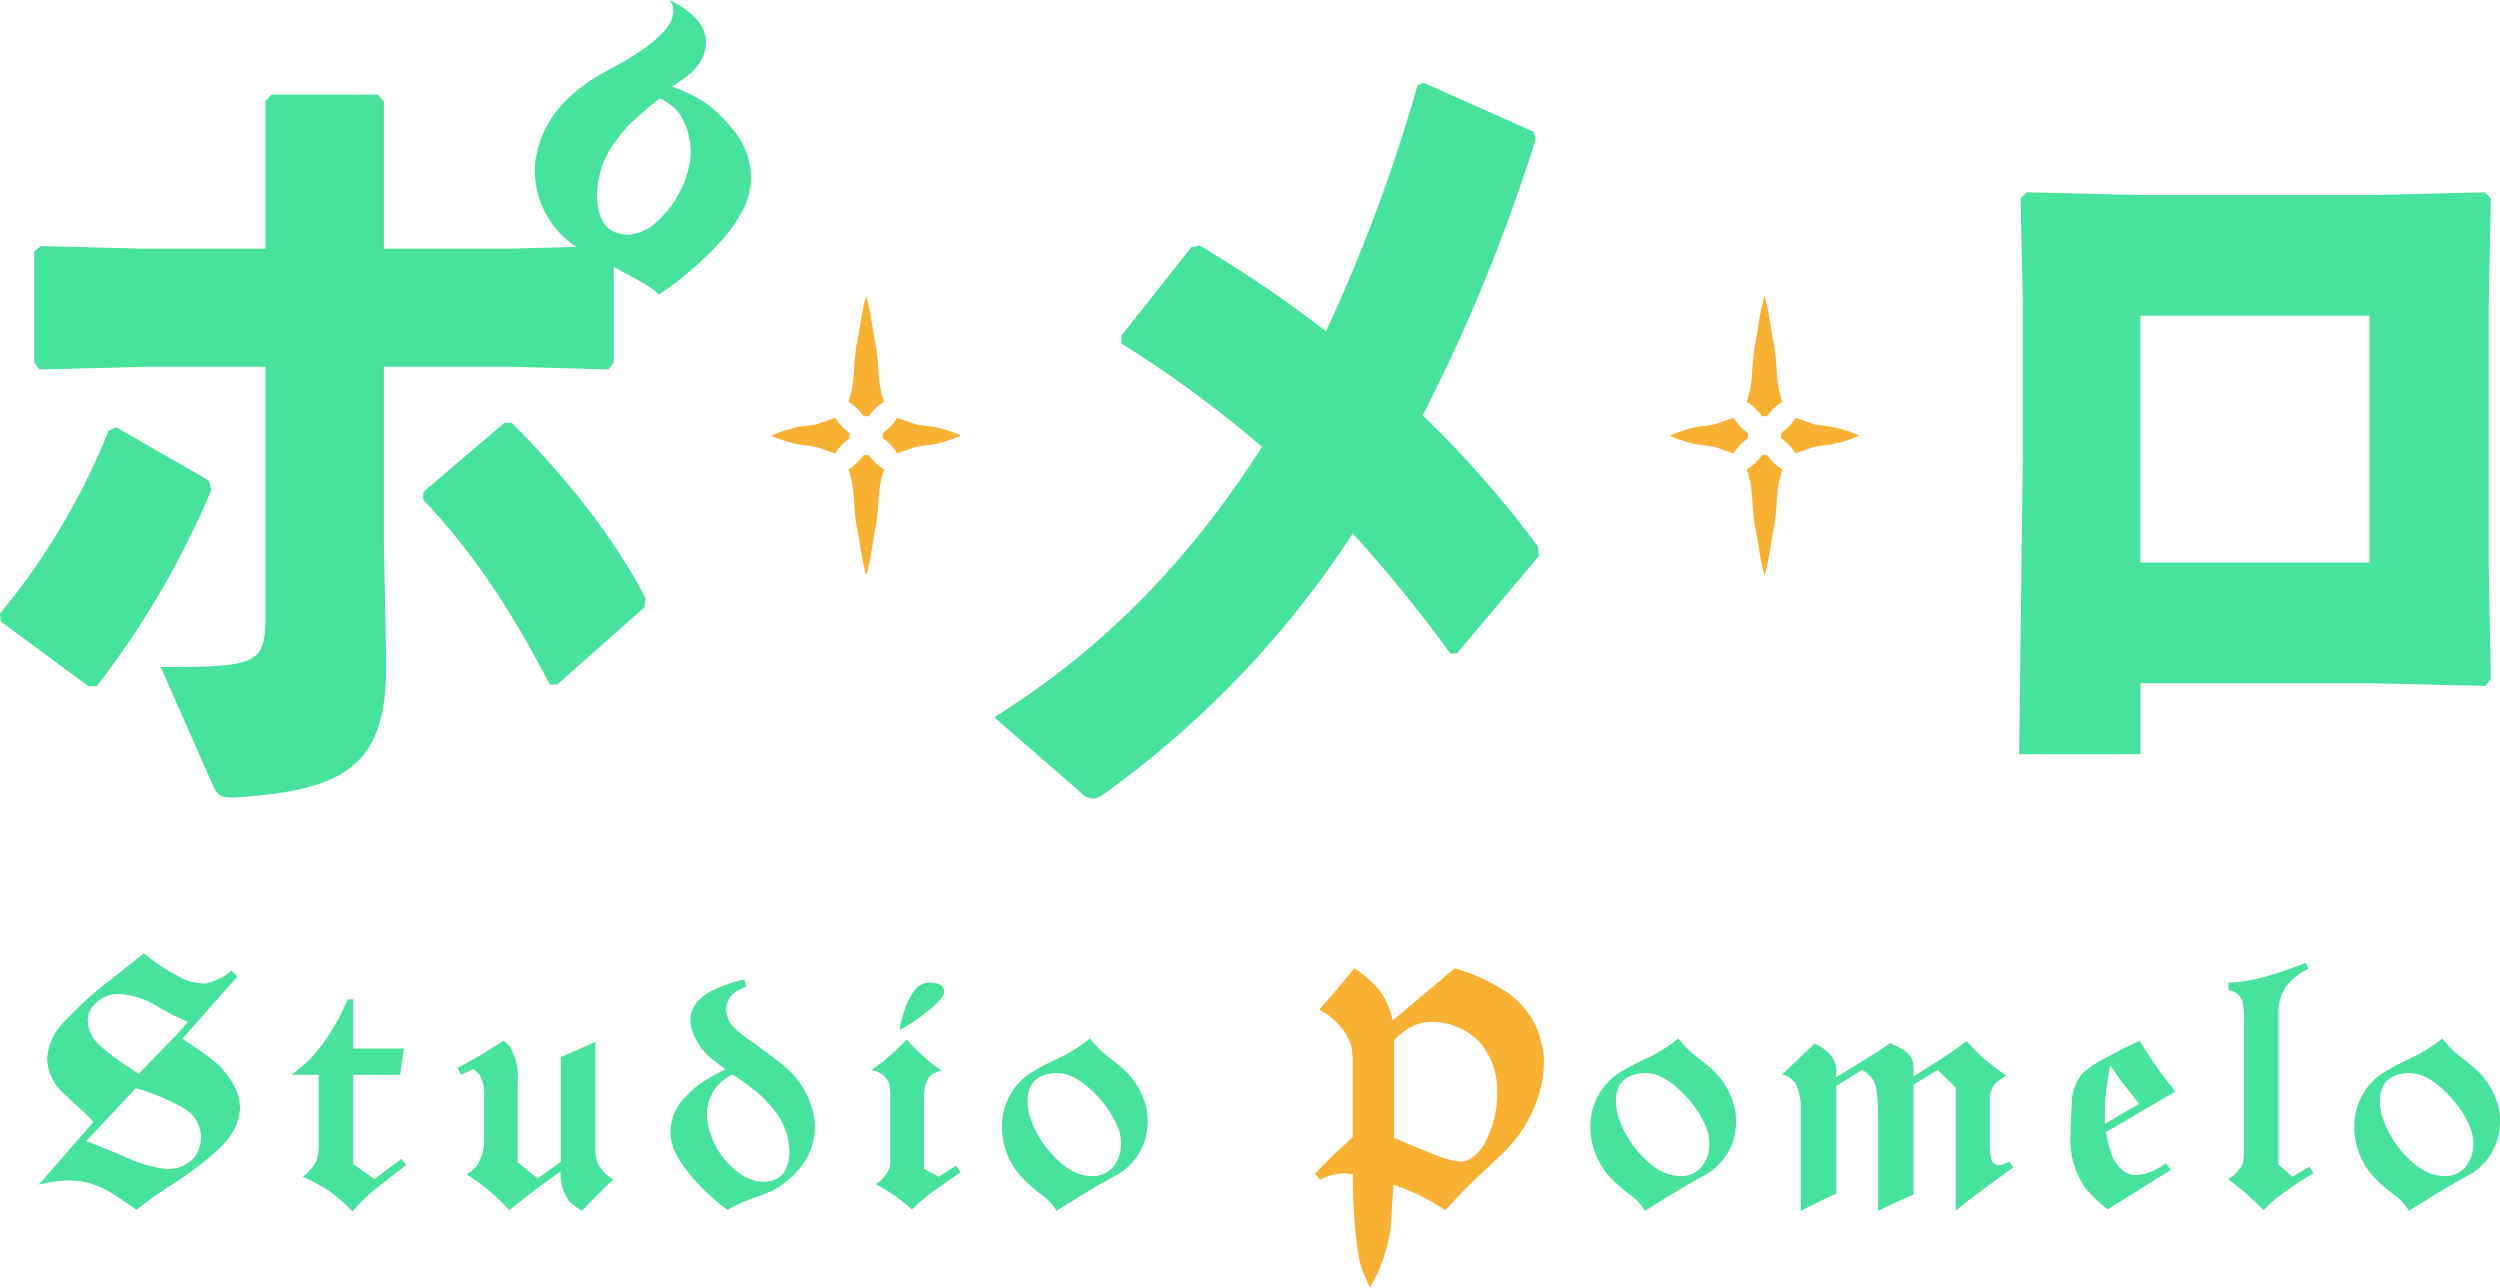 <svg xmlns="http://www.w3.org/2000/svg" width="313.494" height="161.499" viewBox="0 0 313.494 161.499">
  <g id="Pomelo_CI" transform="translate(-139.937 -261.303)">
    <g id="グループ_1" data-name="グループ 1" transform="translate(144.797 380.857)">
      <path id="パス_52" data-name="パス 52" d="M163.428,317.691h.678v6.178h6.347l-.467,3.3h-5.88V338.34l2.664,1.9,3.384-2.538.593.76c-.424.34-1.087.86-1.989,1.567q-2.117,1.65-2.5,1.989a24.891,24.891,0,0,0-2.244,2.284,22.817,22.817,0,0,0-2.856-2.518,24.282,24.282,0,0,0-3.364-1.842,6.339,6.339,0,0,0,1.671-1.922,7.5,7.5,0,0,0,.318-2.645v-8.211H156.4q.72-.593,2.116-1.776a24.782,24.782,0,0,0,3.851-5.458Q163.087,318.5,163.428,317.691Z" transform="translate(-124.672 -311.938)" fill="#47e29e"/>
      <path id="パス_53" data-name="パス 53" d="M173.315,325.176v10.113l2.5,2.031q.633-.423,1.86-1.353.383-.257,1.058-.762V322.087q1.84-.763,4.318-1.9v13.131a5.4,5.4,0,0,0,.3,2.111,4.432,4.432,0,0,0,1.989,1.984q-2.457,2.323-3.936,3.971a8.479,8.479,0,0,1-1.567-1.136,5.8,5.8,0,0,1-1.14-3.816q-3.473,2.457-6.433,4.864a26.19,26.19,0,0,0-5.331-4.484,5.8,5.8,0,0,0,1.227-1.058,5.709,5.709,0,0,0,.931-3.682v-4.865a5.3,5.3,0,0,0-.464-2.751,2.7,2.7,0,0,0-.889-.844l-1.522.718-.467-.889a47.825,47.825,0,0,0,5.8-3.427,10.586,10.586,0,0,1,.8.8A7.477,7.477,0,0,1,173.315,325.176Z" transform="translate(-113.257 -309.098)" fill="#47e29e"/>
      <path id="パス_54" data-name="パス 54" d="M187.042,316.569l.211.929a5.313,5.313,0,0,0-1.1.509,2.664,2.664,0,0,0-1.4,2.327,3.317,3.317,0,0,0,.8,2.073,12.108,12.108,0,0,0,2.158,1.778q1.353.97,4.02,3a10.993,10.993,0,0,1,3.553,4.825,8.859,8.859,0,0,1,.591,2.962,8.191,8.191,0,0,1-2.158,5.584,15.606,15.606,0,0,1-2.327,2.031,14.879,14.879,0,0,1-2.836,1.269,21.976,21.976,0,0,0-3.638,1.609,25.736,25.736,0,0,1-5.162-5,11.683,11.683,0,0,1-1.564-2.6,6.108,6.108,0,0,1-.424-2.264,6.258,6.258,0,0,1,1.862-4.271,12.121,12.121,0,0,1,2.031-1.8,24.377,24.377,0,0,1,3-1.671l-1.649-1.269a7.835,7.835,0,0,1-2.2-2.793,4.843,4.843,0,0,1-.549-2.076q0-2.237,2.58-3.68A19.161,19.161,0,0,1,187.042,316.569Zm-1.48,11.931a5.689,5.689,0,0,0-2.031,1.564,5.556,5.556,0,0,0-1.187,3.511,6.1,6.1,0,0,0,.213,1.567,9.981,9.981,0,0,0,2.58,4.653,9.7,9.7,0,0,0,1.564,1.269,5.146,5.146,0,0,0,2.667.889q3.3-.043,3.3-3.851a8.424,8.424,0,0,0-1.991-5.247,15.217,15.217,0,0,0-1.713-1.838A34.673,34.673,0,0,0,185.562,328.5Z" transform="translate(-98.55 -313.309)" fill="#47e29e"/>
      <path id="パス_55" data-name="パス 55" d="M197.566,341.087l2.158-1.4.551.847-2.54,1.775a25.6,25.6,0,0,0-3.553,2.878,21.389,21.389,0,0,0-4.527-3.171,4.324,4.324,0,0,0,1.691-1.947,3.787,3.787,0,0,0,.127-1.142V331.4a7.938,7.938,0,0,0-.169-2.116,2.809,2.809,0,0,0-2.2-1.564,28.659,28.659,0,0,0,4.442-3.851,23.889,23.889,0,0,0,4.444,3.978,2.113,2.113,0,0,0-1.1.3q-1.187.673-1.187,3.089v8.842Zm-4.951-18.365a16.4,16.4,0,0,1,1.1-3.68,9.471,9.471,0,0,1,1.013-1.609,2.363,2.363,0,0,1,1.736-.676q1.777,0,1.778,1.144,0,.507-.931,1.438A23.827,23.827,0,0,1,192.615,322.723Z" transform="translate(-84.703 -313.078)" fill="#47e29e"/>
      <path id="パス_56" data-name="パス 56" d="M207.515,319.9a13.006,13.006,0,0,0,2.327,2.336q1.017.767,1.651,1.318a9.729,9.729,0,0,1,2.349,3.016,8.155,8.155,0,0,1,.909,3.74,8.78,8.78,0,0,1-.253,2.038,7.623,7.623,0,0,1-3.469,4.589q-2.667,1.4-7.7,4.587a6.731,6.731,0,0,0-1.9-2.04,22.038,22.038,0,0,1-1.862-1.571,9.371,9.371,0,0,1-3.089-6.882,8.02,8.02,0,0,1,3.511-6.753,33.407,33.407,0,0,1,3.809-2A19.744,19.744,0,0,0,207.515,319.9Zm-4.527,4.358q-3.3.3-3.3,3.511a7.666,7.666,0,0,0,.422,2.327,12.972,12.972,0,0,0,2.667,4.36q2.453,2.707,5.033,2.707a3.287,3.287,0,0,0,2.6-1.142,4.478,4.478,0,0,0,.993-3.047,5.189,5.189,0,0,0-.422-1.989,13.126,13.126,0,0,0-3.133-4.442Q205.316,324.049,202.989,324.258Z" transform="translate(-75.696 -309.238)" fill="#47e29e"/>
      <path id="パス_57" data-name="パス 57" d="M240.718,319.9a13.007,13.007,0,0,0,2.327,2.336q1.017.767,1.651,1.318a9.73,9.73,0,0,1,2.349,3.016,8.155,8.155,0,0,1,.909,3.74,8.78,8.78,0,0,1-.253,2.038,7.622,7.622,0,0,1-3.469,4.589q-2.667,1.4-7.7,4.587a6.731,6.731,0,0,0-1.9-2.04,22.03,22.03,0,0,1-1.862-1.571,9.372,9.372,0,0,1-3.089-6.882,8.02,8.02,0,0,1,3.511-6.753,33.41,33.41,0,0,1,3.809-2A19.742,19.742,0,0,0,240.718,319.9Zm-4.527,4.358q-3.3.3-3.3,3.511a7.666,7.666,0,0,0,.422,2.327,12.97,12.97,0,0,0,2.667,4.36q2.453,2.707,5.033,2.707a3.287,3.287,0,0,0,2.6-1.142,4.478,4.478,0,0,0,.993-3.047,5.152,5.152,0,0,0-.424-1.989,13.088,13.088,0,0,0-3.131-4.442Q238.519,324.049,236.192,324.258Z" transform="translate(-35.114 -309.238)" fill="#47e29e"/>
      <path id="パス_58" data-name="パス 58" d="M266.53,327.2v5.54q0,2.243.444,2.56a1.437,1.437,0,0,0,.613.318,3.086,3.086,0,0,0,1.355-.464l.549.722c-.564.4-1.269.909-2.116,1.536l-2.538,1.873q-1.4,1.023-2.582,2.047V325.9l-2.242-2.249-3.047,1.867V339.3q-2.2.933-4.442,2.036V329.5q0-3.733-.636-4.622a5.4,5.4,0,0,0-1.353-1.233l-3.258,2.033v13.5q-1.82.807-4.442,2.16V329.064a8.686,8.686,0,0,0-.467-3.3,2.138,2.138,0,0,0-.464-.72,3.06,3.06,0,0,0-1.4-.847l4.06-3.851q2.71,1.27,2.709,3.429v.8q1.733-1.057,5.2-3.216c.169-.113.431-.289.782-.529l.782-.531a18.265,18.265,0,0,1,1.736.889,2.744,2.744,0,0,1,1.142,1.564,9.8,9.8,0,0,1,.042,1.736q1.1-.717,3-1.9,1.183-.72,3.682-2.538a20.112,20.112,0,0,0,3.851,3.511q.293.253,1.1.8c-.14.087-.353.229-.633.424A2.78,2.78,0,0,0,266.53,327.2Z" transform="translate(-21.873 -309.05)" fill="#47e29e"/>
      <path id="パス_59" data-name="パス 59" d="M269.928,326.38l-8.716,5.12a19.547,19.547,0,0,0,.889,3.218q1.143,2.157,2.92,2.156a6.987,6.987,0,0,0,2.5-.718q.677-.383,1.227-.762l.593.844-7.869,4.909a9.064,9.064,0,0,1-.953-.72,20.694,20.694,0,0,1-1.927-1.989,10.65,10.65,0,0,1-1.818-6.556q0-.93.169-4.022a5.745,5.745,0,0,1,1.44-3.849,13.262,13.262,0,0,1,2.791-1.82q2.243-1.227,4.273-2.158A51.1,51.1,0,0,0,269.928,326.38Zm-8.842,4.062,4.273-2.5q-.71-.93-2.138-2.751c-.473-.649-.962-1.338-1.465-2.073q-.38,1.947-.587,3.98a15.735,15.735,0,0,0-.084,1.6v1.736Z" transform="translate(-1.999 -309.075)" fill="#47e29e"/>
      <path id="パス_60" data-name="パス 60" d="M275.435,315.635l.3.762a7.439,7.439,0,0,0-2.822,2.242,6.138,6.138,0,0,0-.942,3.638V340.9l1.751,1.564,2.138-1.267.511.8a51.437,51.437,0,0,0-4.78,3.258q-.383.3-1.482,1.4a35.522,35.522,0,0,0-4.442-3.891,4.527,4.527,0,0,0,1.862-2.033,8.236,8.236,0,0,0,.127-1.1V323.039a11.57,11.57,0,0,0-.171-2.582,2.178,2.178,0,0,0-1.776-1.4v-.931a21.166,21.166,0,0,0,5.078-.889Q272.685,316.691,275.435,315.635Z" transform="translate(8.869 -314.45)" fill="#47e29e"/>
      <path id="パス_61" data-name="パス 61" d="M283.825,319.9a13.077,13.077,0,0,0,2.327,2.336q1.02.767,1.651,1.318a9.73,9.73,0,0,1,2.349,3.016,8.127,8.127,0,0,1,.909,3.74,8.778,8.778,0,0,1-.253,2.038,7.622,7.622,0,0,1-3.469,4.589q-2.667,1.4-7.7,4.587a6.7,6.7,0,0,0-1.9-2.04,22.388,22.388,0,0,1-1.862-1.571,9.371,9.371,0,0,1-3.089-6.882,8.025,8.025,0,0,1,3.511-6.753,33.415,33.415,0,0,1,3.809-2A19.744,19.744,0,0,0,283.825,319.9Zm-4.527,4.358q-3.3.3-3.3,3.511a7.607,7.607,0,0,0,.424,2.327,12.928,12.928,0,0,0,2.664,4.36q2.453,2.707,5.033,2.707a3.287,3.287,0,0,0,2.6-1.142,4.478,4.478,0,0,0,.993-3.047,5.189,5.189,0,0,0-.422-1.989,13.149,13.149,0,0,0-3.131-4.442Q281.625,324.049,279.3,324.258Z" transform="translate(17.573 -309.238)" fill="#47e29e"/>
      <path id="パス_62" data-name="パス 62" d="M166.277,317.262l.764.729-6.88,7.789c.089.089.531.4,1.331.924q2,1.387,2.862,2.113a10.2,10.2,0,0,1,2.2,2.749,6.026,6.026,0,0,1,.8,2.818,6.627,6.627,0,0,1-1.611,4.122q-1.62,2.067-6.722,5.469a55.54,55.54,0,0,0-4.651,3.282c-.711-.529-1.82-1.273-3.329-2.247-2.989-1.673-5.444-1.753-8.922-.9l6.851-7.867a19.928,19.928,0,0,0-1.931-1.918q-1.863-1.72-2.264-2.12a6.126,6.126,0,0,1-1.6-3.909,7.185,7.185,0,0,1,2.242-4.725,44.832,44.832,0,0,1,5.491-5c1.149-.891,2.169-1.693,4.378-3.471q.6.46,1.862,1.389a16.909,16.909,0,0,0,2.245,1.34,6.5,6.5,0,0,0,3.656,1.04A7.027,7.027,0,0,0,166.277,317.262Zm-11.625,12.949,2.464-2.56c.709-.749,2.1-2.049,3.709-3.967a34.206,34.206,0,0,1-3.658-1.838,10.513,10.513,0,0,0-4.991-1.66,3.955,3.955,0,0,0-3.131,1.409,2.961,2.961,0,0,0-.776,1.958,4.255,4.255,0,0,0,.649,2.1C149.493,326.582,151.371,328.08,154.653,330.211Zm-.356,1.8-6.229,6.618c1.036.424,2.829,1.084,4.86,1.971a16.792,16.792,0,0,0,5.233,1.54,4.513,4.513,0,0,0,3.32-1.284,4.179,4.179,0,0,0-1.082-6.289A27.131,27.131,0,0,0,154.3,332.011Z" transform="translate(-142.124 -315.102)" fill="#47e29e"/>
    </g>
    <g id="グループ_2" data-name="グループ 2" transform="translate(139.937 261.303)">
      <path id="パス_63" data-name="パス 63" d="M221.786,286.384a156.752,156.752,0,0,1,15.86,10.756,208.191,208.191,0,0,0,11.473-30.84l.747-.329,13.807,6.147.278.878a219.382,219.382,0,0,1-14.178,34.68,132.434,132.434,0,0,1,14.458,16.465l.093,1.207-10.26,12.182h-.84A177.373,177.373,0,0,0,241,322.494a122.213,122.213,0,0,1-31.251,32.7,2.526,2.526,0,0,1-1.307.549,2.42,2.42,0,0,1-1.678-.878l-10.729-9.329c13.433-8.34,24.534-19.645,33.583-33.914a145.66,145.66,0,0,0-17.631-12.949v-.989l8.769-11.085Z" transform="translate(-71.367 -255.598)" fill="#47e29e"/>
      <path id="パス_64" data-name="パス 64" d="M253.874,342.614l.467-37.645V286.2l-.28-13.28.747-.767,13.713.329h30.411l13.34-.329.747.767-.28,14.269v30.949l.28,15.036-.653.878-14.18-.329h-29.1v8.891Zm43.94-54.987H269.081v30.951h28.734Z" transform="translate(-0.678 -248.04)" fill="#47e29e"/>
      <path id="パス_65" data-name="パス 65" d="M203.186,314.325,193.017,323v.987c5.6,5.818,10.913,13.5,15.858,23.158h.933l10.916-9.658.187-1.1c-3.733-7.353-9.889-15.145-16.793-22.06Zm-37.036,7.245-11.662-6.7-.931.44a86.794,86.794,0,0,1-13.62,22.938l.093.987,11.009,8.122h1.024a109.764,109.764,0,0,0,14.367-24.585Zm65.549-44.2a17.811,17.811,0,0,0-2.822-2.813,16.647,16.647,0,0,0-4.687-2.391l1.624-1.1c2.98-2.109,4.758-6.54-1.929-9.765,2.527,3.416-5.329,7.52-8.2,9.08-3.847,2.091-8.036,5.68-8.653,11.48a11.484,11.484,0,0,0,5.176,10.4l-8.465.224H188.073V274.047l-.747-.878h-13.34l-.747.769v18.547H157.755l-12.687-.329-.84.658v13.938l.653.88,13.34-.331H173.24v30.622c0,6.693-.653,7.022-13.151,7.022l6.342,14.378c.84,1.867,1.027,1.976,2.891,1.976,14.74-.878,19.311-4.5,19.031-17.669l-.28-14.6V307.3h15.951l12.22.331.653-.88V294.8c2.353,1.2,5.184,2.736,5.653,3.462a42.157,42.157,0,0,0,8.325-7.331,17.638,17.638,0,0,0,2.456-3.756,9.314,9.314,0,0,0,.773-3.333A9.443,9.443,0,0,0,231.7,277.367Zm-5.416,5.06a13.192,13.192,0,0,1-4.4,7.053,5.721,5.721,0,0,1-3.071,1.227q-3.847.08-4-4.707a11.132,11.132,0,0,1,2.1-6.676,18.945,18.945,0,0,1,1.922-2.382,41.509,41.509,0,0,1,3.867-3.3,6.712,6.712,0,0,1,2.429,1.884A8.756,8.756,0,0,1,226.284,282.427Z" transform="translate(-139.937 -261.303)" fill="#47e29e"/>
    </g>
    <path id="パス_66" data-name="パス 66" d="M223.873,322.5l7.787-6.556a23.134,23.134,0,0,1,6.727,3.129,10.761,10.761,0,0,1,3.216,3.685,8.79,8.79,0,0,1,.931,2.578,7.571,7.571,0,0,1,.3,2.453,14.275,14.275,0,0,1-.3,2.8,16.815,16.815,0,0,1-4.189,7.869q-.467.55-4.02,3.851-1.567,1.483-3.849,3.976A26.186,26.186,0,0,0,224,343.1c-.169,1.551-.3,4.98-.38,5.518a23.439,23.439,0,0,1-1.4,5.031q-.253.593-1.187,2.371c-.449-.987-.789-1.776-1.013-2.371-.762-2.142-1.144-7.7-1.144-11.9a3.894,3.894,0,0,1-.487-.042,4.243,4.243,0,0,0-.444-.042,6.217,6.217,0,0,0-3.171.8l-.636-.764q.763-.8,2.284-2.329c.282-.255.7-.635,1.249-1.144s.953-.891,1.2-1.144V328.06a11,11,0,0,0-.169-2.289,6.464,6.464,0,0,0-1.227-2.331,9.866,9.866,0,0,0-1.649-1.609q-.043-.043-1.144-.722.72-.8,2.076-2.373.847-1.017,2.327-2.8a17.592,17.592,0,0,1,1.818,1.4,9.156,9.156,0,0,1,2.2,2.809A10.79,10.79,0,0,1,223.873,322.5Zm.169,2.467v12.225q1.667.76,5.489,2.271a10.353,10.353,0,0,0,2.876.72,2.269,2.269,0,0,0,1.136-.3,5.864,5.864,0,0,0,2.233-2.727,13.034,13.034,0,0,0,1.211-5.751,9.832,9.832,0,0,0-.682-3.747,11.428,11.428,0,0,0-.947-1.664A4.835,4.835,0,0,0,234,324.511a8.427,8.427,0,0,0-5.3-1.856,5.6,5.6,0,0,0-2.5.642q-.34.19-1.022.644A13.651,13.651,0,0,0,224.042,324.962Z" transform="translate(90.697 66.78)" fill="#f8b133"/>
    <path id="パス_67" data-name="パス 67" d="M204.4,294.561a8.96,8.96,0,0,0-1.058-.2c-2.429-.273-1.629-.276-4.1-1.053a6.862,6.862,0,0,1-1.8,1.9v.638a6.833,6.833,0,0,1,1.8,1.9c2.476-.78,1.676-.782,4.1-1.056a8.936,8.936,0,0,0,1.058-.2,15.492,15.492,0,0,0,2.844-.971A15.4,15.4,0,0,0,204.4,294.561Zm-11.127.653a6.812,6.812,0,0,1-1.8-1.9c-2.478.778-1.678.78-4.107,1.053a9.043,9.043,0,0,0-1.058.2,15.4,15.4,0,0,0-2.844.973,15.492,15.492,0,0,0,2.844.971,9.019,9.019,0,0,0,1.058.2c2.429.273,1.629.276,4.107,1.056a6.784,6.784,0,0,1,1.8-1.9Zm2.4,2.758h-.633a6.894,6.894,0,0,1-1.9,1.8c.776,2.476.562,3.267.836,5.693.038.353.113,1.158.193,1.5.387,1.631.5,3.611,1.193,6.107.7-2.5.807-4.476,1.191-6.107.082-.344.156-1.149.2-1.5.271-2.427.058-3.218.836-5.693A6.865,6.865,0,0,1,195.671,297.972Zm-.633-4.878h.633a6.817,6.817,0,0,1,1.907-1.8c-.778-2.478-.564-3.269-.836-5.7-.04-.353-.113-1.158-.2-1.5-.384-1.631-.493-3.611-1.191-6.107-.7,2.5-.807,4.476-1.193,6.107-.08.344-.156,1.149-.193,1.5-.273,2.427-.06,3.218-.836,5.7A6.846,6.846,0,0,1,195.037,293.095Z" transform="translate(53.201 20.396)" fill="#f8b133"/>
    <path id="パス_68" data-name="パス 68" d="M255.089,294.561a8.96,8.96,0,0,0-1.058-.2c-2.427-.273-1.629-.276-4.1-1.053a6.828,6.828,0,0,1-1.8,1.9v.638a6.8,6.8,0,0,1,1.8,1.9c2.476-.78,1.678-.782,4.1-1.056a8.936,8.936,0,0,0,1.058-.2,15.48,15.48,0,0,0,2.847-.971A15.388,15.388,0,0,0,255.089,294.561Zm-11.125.653a6.827,6.827,0,0,1-1.8-1.9c-2.476.778-1.678.78-4.1,1.053a8.96,8.96,0,0,0-1.058.2,15.4,15.4,0,0,0-2.844.973,15.493,15.493,0,0,0,2.844.971,8.936,8.936,0,0,0,1.058.2c2.427.273,1.629.276,4.1,1.056a6.8,6.8,0,0,1,1.8-1.9Zm2.4,2.758h-.636a6.833,6.833,0,0,1-1.9,1.8c.778,2.476.562,3.267.836,5.693.04.353.113,1.158.2,1.5.384,1.631.493,3.611,1.191,6.107.7-2.5.807-4.476,1.193-6.107.08-.344.153-1.149.193-1.5.273-2.427.058-3.218.836-5.693A6.834,6.834,0,0,1,246.362,297.972Zm-.636-4.878h.636a6.787,6.787,0,0,1,1.9-1.8c-.778-2.478-.562-3.269-.836-5.7-.04-.353-.113-1.158-.193-1.5-.387-1.631-.5-3.611-1.193-6.107-.7,2.5-.807,4.476-1.191,6.107-.082.344-.156,1.149-.2,1.5-.273,2.427-.058,3.218-.836,5.7A6.786,6.786,0,0,1,245.726,293.095Z" transform="translate(115.157 20.396)" fill="#f8b133"/>
  </g>
</svg>
